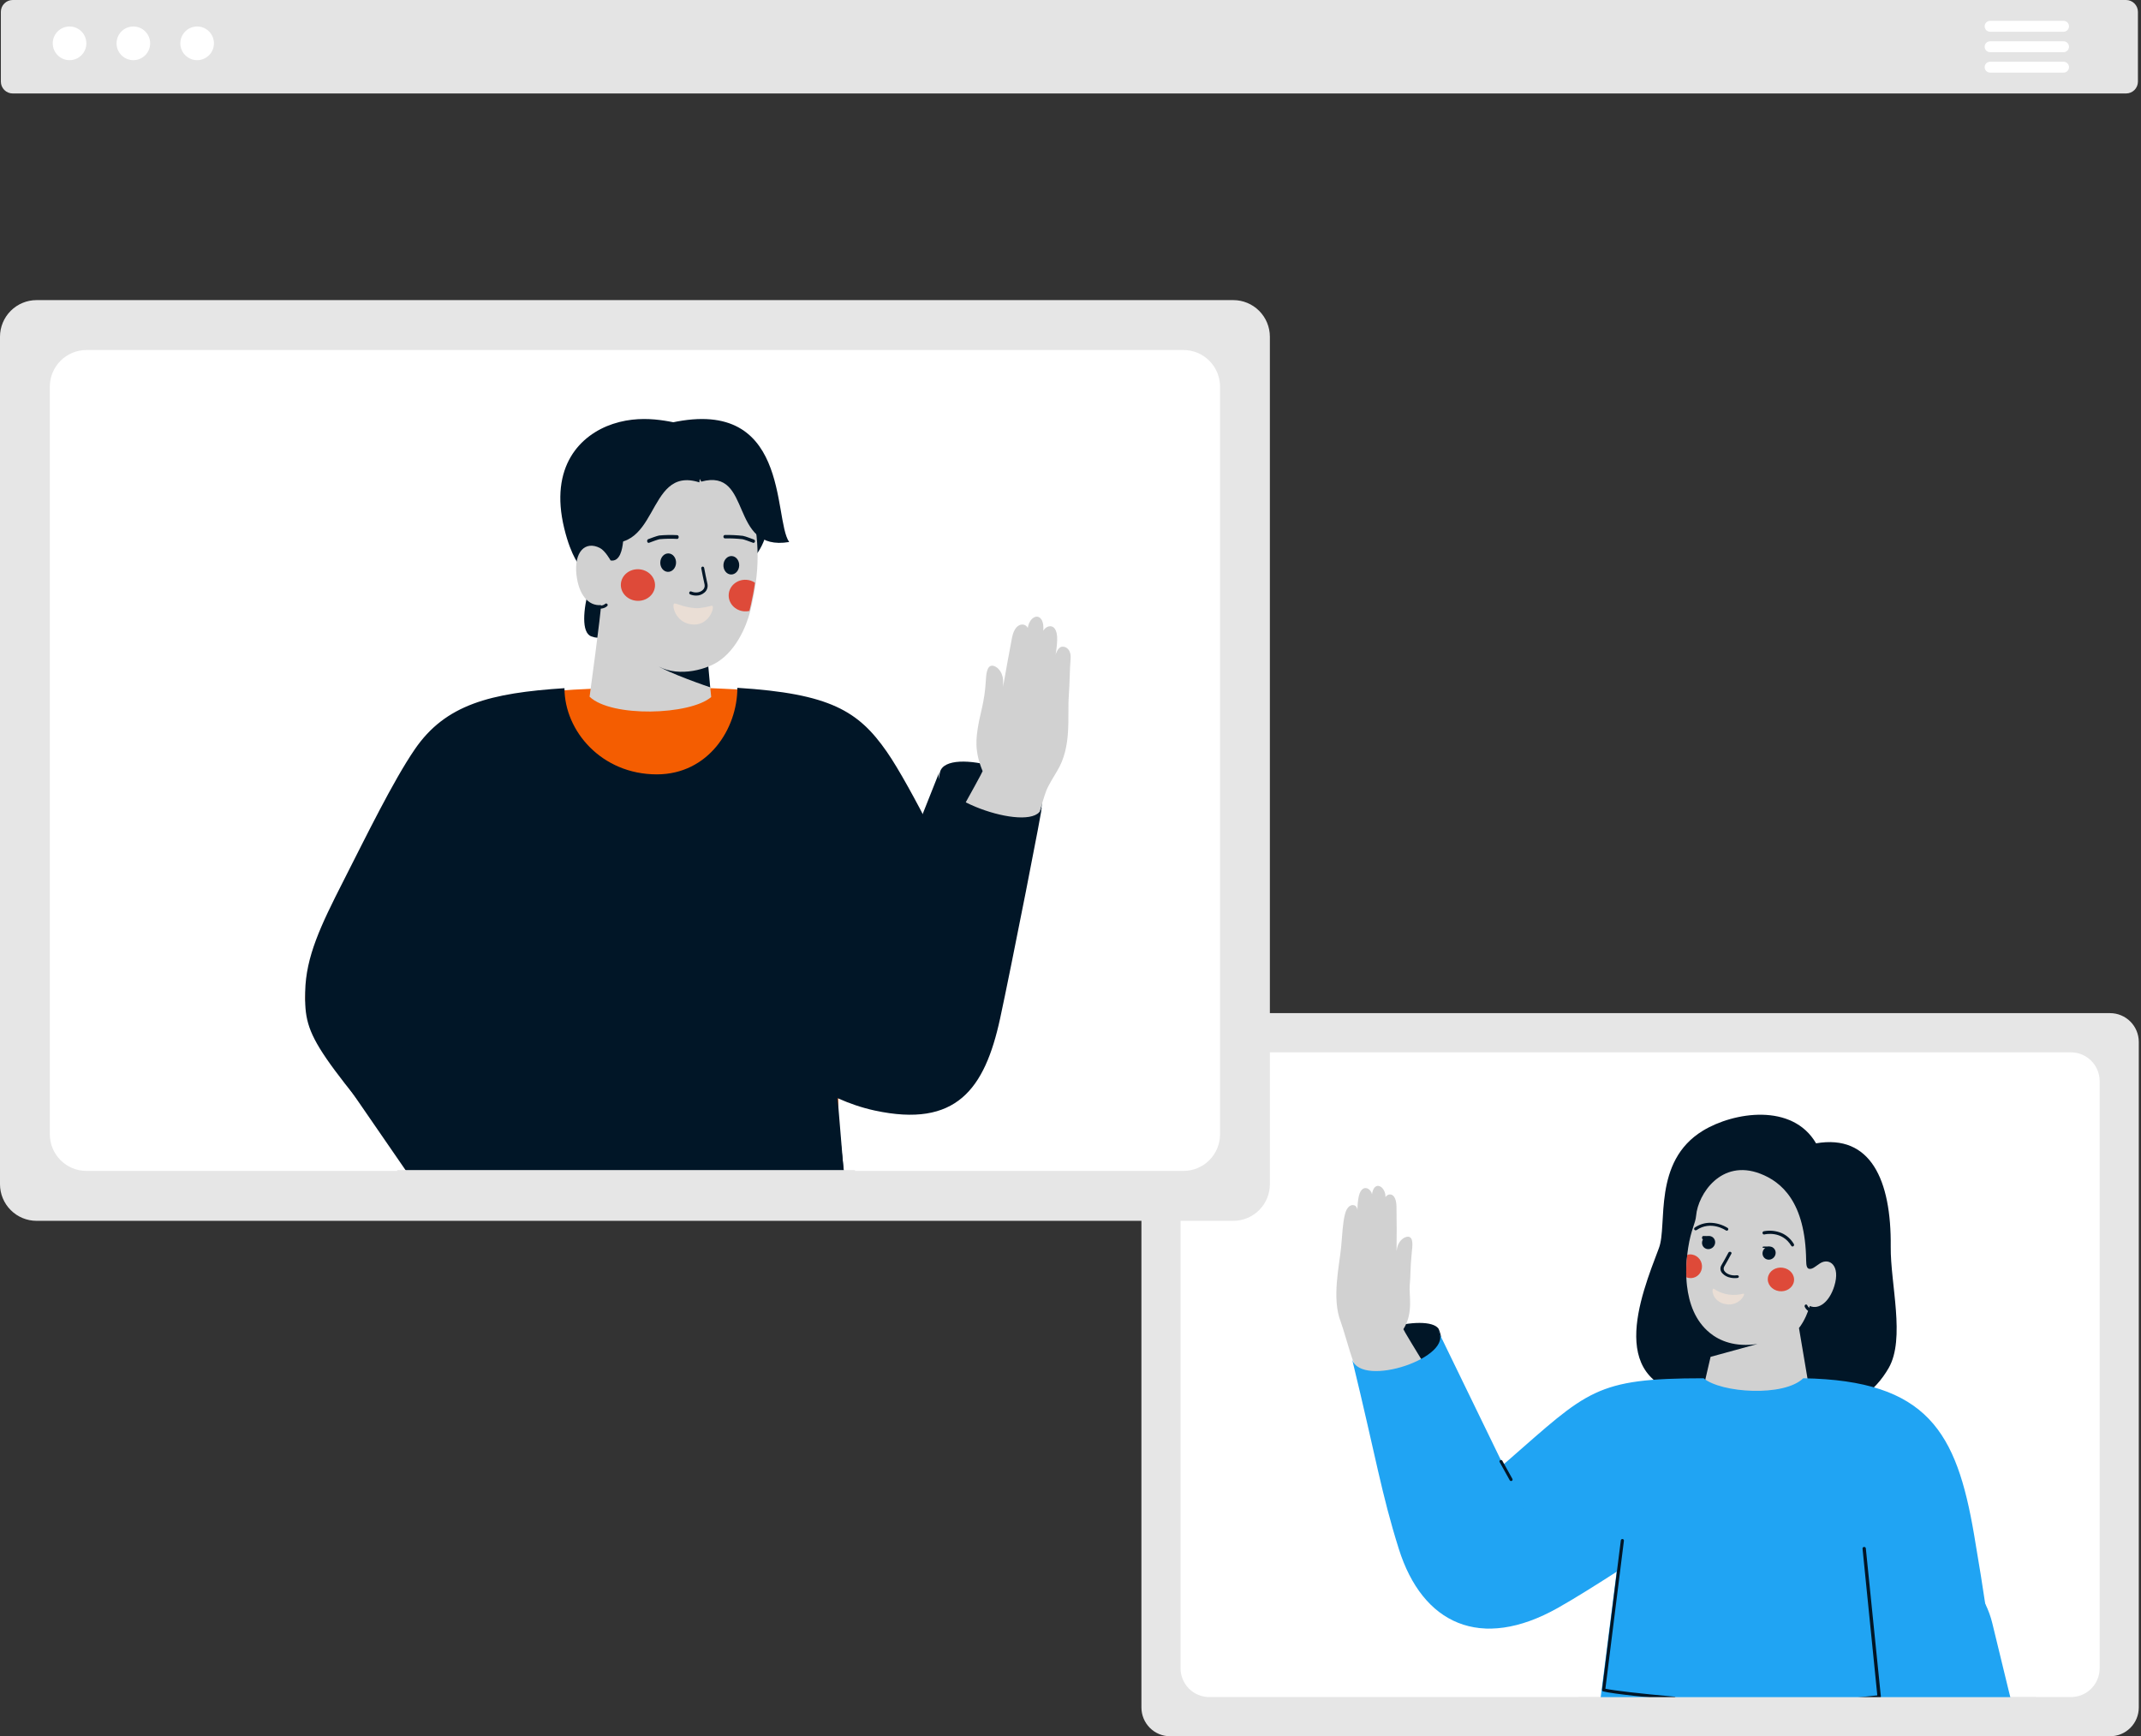 <svg width="238" height="193" viewBox="0 0 238 193" fill="none" xmlns="http://www.w3.org/2000/svg">
<rect x="0" y="0" width="238" height="193" fill="#333333" stroke="none"/>
<g clip-path="url(#clip0_2059_4668)">
<path d="M236.342 10.39H1.412C1.063 10.39 0.728 10.251 0.482 10.004C0.235 9.757 0.096 9.422 0.096 9.072V1.318C0.096 0.969 0.235 0.634 0.482 0.387C0.728 0.139 1.063 0 1.412 0H236.342C236.691 0 237.026 0.139 237.273 0.387C237.519 0.634 237.658 0.969 237.658 1.318V9.072C237.658 9.422 237.519 9.757 237.273 10.004C237.026 10.251 236.691 10.39 236.342 10.39Z" fill="#E4E4E4"/>
<path d="M7.732 6.688C8.763 6.688 9.6 5.85 9.6 4.817C9.6 3.783 8.763 2.945 7.732 2.945C6.7 2.945 5.863 3.783 5.863 4.817C5.863 5.85 6.7 6.688 7.732 6.688Z" fill="white"/>
<path d="M14.823 6.688C15.855 6.688 16.692 5.85 16.692 4.817C16.692 3.783 15.855 2.945 14.823 2.945C13.791 2.945 12.955 3.783 12.955 4.817C12.955 5.85 13.791 6.688 14.823 6.688Z" fill="white"/>
<path d="M21.915 6.688C22.947 6.688 23.783 5.85 23.783 4.817C23.783 3.783 22.947 2.945 21.915 2.945C20.883 2.945 20.047 3.783 20.047 4.817C20.047 5.85 20.883 6.688 21.915 6.688Z" fill="white"/>
<path d="M234.564 193H130.075C129.229 192.999 128.418 192.662 127.82 192.063C127.222 191.464 126.886 190.651 126.885 189.804V115.814C126.886 114.967 127.222 114.154 127.82 113.555C128.418 112.956 129.229 112.619 130.075 112.618H234.564C235.409 112.619 236.22 112.956 236.818 113.555C237.417 114.154 237.753 114.967 237.754 115.814V189.804C237.753 190.651 237.417 191.464 236.818 192.063C236.22 192.662 235.409 192.999 234.564 193Z" fill="#E6E6E6"/>
<path d="M230.213 116.976H134.426C133.58 116.977 132.769 117.314 132.17 117.913C131.572 118.513 131.235 119.325 131.234 120.173V185.446C131.235 186.293 131.572 187.106 132.17 187.705C132.769 188.305 133.58 188.642 134.426 188.643H230.213C231.059 188.642 231.87 188.304 232.468 187.705C233.066 187.106 233.402 186.293 233.403 185.446V120.173C233.402 119.325 233.066 118.513 232.468 117.913C231.87 117.314 231.059 116.977 230.213 116.976Z" fill="white"/>
<path d="M137.101 135.705H4.062C2.985 135.704 1.953 135.275 1.191 134.512C0.43 133.749 0.001 132.715 0 131.636V37.429C0.001 36.35 0.43 35.316 1.191 34.553C1.953 33.79 2.985 33.361 4.062 33.36H137.101C138.178 33.361 139.21 33.79 139.972 34.553C140.733 35.316 141.162 36.35 141.163 37.429V131.636C141.162 132.715 140.733 133.749 139.972 134.512C139.21 135.275 138.178 135.704 137.101 135.705Z" fill="#E6E6E6"/>
<path d="M131.563 38.908H9.603C8.526 38.909 7.493 39.338 6.731 40.102C5.969 40.865 5.54 41.899 5.539 42.979V126.086C5.54 127.166 5.969 128.2 6.731 128.963C7.493 129.727 8.526 130.156 9.603 130.157H131.563C132.64 130.156 133.672 129.726 134.434 128.963C135.195 128.2 135.623 127.165 135.624 126.086V42.979C135.623 41.9 135.195 40.865 134.434 40.102C133.672 39.339 132.64 38.909 131.563 38.908Z" fill="white"/>
<path d="M229.394 3.529H221.228C221.148 3.529 221.069 3.514 220.996 3.483C220.922 3.453 220.855 3.408 220.799 3.352C220.743 3.296 220.698 3.229 220.667 3.155C220.637 3.082 220.621 3.003 220.621 2.923C220.621 2.843 220.637 2.764 220.667 2.691C220.698 2.617 220.743 2.55 220.799 2.494C220.855 2.437 220.922 2.393 220.996 2.362C221.069 2.332 221.148 2.317 221.228 2.317H229.394C229.554 2.317 229.707 2.381 229.82 2.495C229.933 2.609 229.997 2.762 229.997 2.923C229.997 3.083 229.933 3.237 229.82 3.351C229.707 3.464 229.554 3.528 229.394 3.529Z" fill="white"/>
<path d="M229.394 5.801H221.228C221.148 5.801 221.069 5.786 220.996 5.756C220.922 5.725 220.855 5.681 220.799 5.624C220.743 5.568 220.698 5.501 220.667 5.428C220.637 5.354 220.621 5.275 220.621 5.195C220.621 5.116 220.637 5.037 220.667 4.963C220.698 4.889 220.743 4.822 220.799 4.766C220.855 4.71 220.922 4.665 220.996 4.635C221.069 4.605 221.148 4.589 221.228 4.589H229.394C229.554 4.59 229.707 4.654 229.82 4.768C229.933 4.881 229.997 5.035 229.997 5.195C229.997 5.356 229.933 5.51 229.82 5.623C229.707 5.737 229.554 5.801 229.394 5.801Z" fill="white"/>
<path d="M229.394 8.073H221.228C221.148 8.073 221.069 8.058 220.996 8.028C220.922 7.997 220.855 7.953 220.799 7.896C220.743 7.84 220.698 7.773 220.667 7.7C220.637 7.626 220.621 7.547 220.621 7.467C220.621 7.388 220.637 7.309 220.667 7.235C220.698 7.161 220.743 7.094 220.799 7.038C220.855 6.982 220.922 6.937 220.996 6.907C221.069 6.877 221.148 6.861 221.228 6.861H229.394C229.554 6.862 229.707 6.926 229.82 7.039C229.933 7.153 229.997 7.307 229.997 7.467C229.997 7.628 229.933 7.781 229.82 7.895C229.707 8.009 229.554 8.073 229.394 8.073Z" fill="white"/>
<path d="M44.478 92.756C44.453 92.711 44.444 92.659 44.452 92.609C44.461 92.558 44.487 92.513 44.526 92.48L48.204 89.393C48.247 89.357 48.301 89.34 48.356 89.346C48.411 89.352 48.461 89.38 48.496 89.424C48.531 89.468 48.548 89.524 48.542 89.581C48.537 89.637 48.509 89.689 48.467 89.725L44.789 92.812C44.746 92.848 44.691 92.865 44.637 92.859C44.582 92.853 44.532 92.825 44.496 92.781C44.49 92.773 44.484 92.764 44.478 92.756Z" fill="#011627"/>
<path d="M45.355 93.929C45.33 93.886 45.321 93.835 45.33 93.786C45.338 93.737 45.365 93.692 45.405 93.66L49.657 90.273C49.679 90.255 49.703 90.242 49.73 90.233C49.757 90.225 49.785 90.222 49.813 90.225C49.842 90.227 49.869 90.235 49.894 90.249C49.919 90.262 49.94 90.28 49.958 90.301C49.976 90.323 49.989 90.348 49.997 90.375C50.005 90.401 50.007 90.429 50.004 90.457C50 90.485 49.992 90.511 49.978 90.536C49.964 90.56 49.945 90.581 49.923 90.598L45.669 93.985C45.648 94.003 45.623 94.016 45.596 94.023C45.57 94.031 45.542 94.034 45.514 94.031C45.486 94.028 45.46 94.019 45.435 94.006C45.411 93.993 45.39 93.975 45.372 93.954C45.366 93.946 45.36 93.938 45.355 93.929Z" fill="#011627"/>
<path d="M45.647 95.688C45.624 95.647 45.614 95.598 45.621 95.55C45.629 95.502 45.652 95.459 45.687 95.427L49.086 92.328C49.105 92.309 49.128 92.295 49.154 92.286C49.179 92.277 49.205 92.273 49.231 92.275C49.258 92.276 49.284 92.283 49.308 92.295C49.332 92.307 49.353 92.324 49.371 92.345C49.388 92.365 49.401 92.389 49.41 92.415C49.418 92.441 49.422 92.469 49.42 92.496C49.418 92.523 49.411 92.55 49.399 92.575C49.388 92.599 49.371 92.621 49.351 92.639L45.952 95.738C45.932 95.756 45.909 95.77 45.885 95.778C45.86 95.787 45.834 95.791 45.807 95.789C45.781 95.787 45.755 95.781 45.732 95.768C45.708 95.757 45.687 95.74 45.669 95.719C45.661 95.71 45.654 95.699 45.647 95.688Z" fill="#011627"/>
<path d="M33.97 110.293C34.433 106.104 36.223 103.023 39.048 98.264C41.242 94.569 44.965 87.363 48.162 83.792C52.769 78.646 56.437 76.65 67.634 76.524C72.799 76.399 78.547 76.487 78.566 76.478C79.117 76.494 79.648 76.517 80.162 76.546C89.766 76.894 93.255 78.951 97.566 83.766C100.762 87.337 104.485 94.542 106.68 98.239C107.657 99.885 95.625 104.499 92.932 109.028C93.267 117.448 93.18 126.489 93.18 126.489C76.953 130.105 61.899 127.492 55.848 126.395C55.158 128.024 61.803 127.37 55.848 130.503C42.809 110.454 33.305 116.308 33.97 110.293Z" fill="#F45D01"/>
<path d="M33.925 110.222C34.006 106.332 35.637 102.912 38.153 97.969C40.685 92.995 43.699 86.808 46.111 83.289C49.532 78.298 54.509 77.034 62.749 76.496C62.749 81.263 66.885 86.077 73.009 86.077C78.758 86.077 81.968 80.984 81.968 76.456C92.289 77.102 95.424 79.043 98.559 83.532C101.308 87.467 106.396 98.09 106.41 98.124C107.159 99.891 95.034 108.101 92.35 112.648C92.684 121.097 93.917 131.087 93.917 131.087C77.741 134.716 60.101 131.824 54.068 130.723C53.381 132.358 50.651 135.336 50.59 135.336C34.796 116.29 33.813 115.681 33.925 110.222Z" fill="#011627"/>
<path d="M115.771 89.746C116.455 85.96 105.279 82.917 104.499 85.801C103.191 91.481 114.772 94.232 115.771 89.746Z" fill="#011627"/>
<path d="M103.561 96C103.561 96 109.27 85.808 109.232 85.717C108.281 83.438 108.516 81.987 108.758 80.558C108.959 79.377 109.433 78.005 109.574 75.876C109.624 75.13 109.639 73.94 110.345 73.998C110.758 74.032 111.435 74.574 111.503 75.571C111.609 77.131 111.076 78.894 111.136 78.474C111.136 78.474 111.826 74.401 112.496 70.894C112.922 68.659 114.6 69.408 114.248 70.268C114.144 69.301 114.761 68.455 115.362 68.555C115.722 68.615 116.241 69.192 115.84 70.905C115.56 69.661 117.615 68.64 117.518 71.18C117.49 71.846 117.405 72.508 117.265 73.159C117.307 72.659 117.618 71.994 117.986 71.9C118.428 71.789 119.097 72.153 119.011 73.225C118.895 74.657 118.932 75.642 118.811 77.337C118.639 79.733 119.17 82.979 117.517 85.695C117.144 86.306 116.525 87.332 116.31 87.889C115.501 89.984 113.178 99.382 113.178 99.382C112.303 104.689 102.82 99.469 103.561 96Z" fill="#D1D1D1"/>
<path d="M87.143 118.334C87.143 118.334 91.457 122.199 97.244 123.446C106.286 125.393 109.463 121.093 111.173 113.222C112.322 107.937 116.105 88.783 115.781 89.805C115.097 92.76 103.488 88.907 104.415 85.83L96.405 105.993C96.401 105.983 87.143 118.334 87.143 118.334Z" fill="#011627"/>
<path d="M98.746 99.598C98.785 99.598 98.824 99.586 98.857 99.564C98.889 99.543 98.915 99.512 98.929 99.477L102.342 91.055C102.356 91.009 102.352 90.96 102.331 90.917C102.309 90.874 102.271 90.84 102.224 90.823C102.178 90.805 102.127 90.805 102.081 90.823C102.035 90.84 101.997 90.874 101.975 90.917L98.562 99.338C98.55 99.367 98.547 99.398 98.55 99.429C98.554 99.46 98.565 99.489 98.583 99.514C98.601 99.54 98.625 99.561 98.654 99.575C98.682 99.59 98.713 99.598 98.745 99.598H98.746Z" fill="#011627"/>
<path d="M89.341 131.743C91.569 131.394 93.027 131.121 93.495 131.032L90.891 99.513C90.888 99.489 90.889 99.464 90.896 99.441C90.902 99.417 90.912 99.396 90.926 99.376C90.941 99.357 90.958 99.341 90.978 99.329C90.999 99.317 91.021 99.309 91.044 99.306C91.067 99.303 91.09 99.305 91.112 99.311C91.135 99.318 91.156 99.329 91.174 99.344C91.192 99.359 91.208 99.377 91.219 99.398C91.23 99.419 91.238 99.443 91.241 99.466L93.867 131.158C93.873 131.205 93.861 131.252 93.835 131.291C93.808 131.329 93.769 131.355 93.725 131.363C93.698 131.369 92.109 131.684 89.365 132.113C89.135 132.133 89.135 131.755 89.341 131.743Z" fill="#011627"/>
<path d="M52.272 112.78L58.632 130.21C58.632 131.587 51.614 130.21 45.18 130.21L38.016 119.811L52.272 112.78Z" fill="#011627"/>
<path d="M56.146 104.871L52.93 112.372L55.001 118.053L56.146 104.871Z" fill="#011627"/>
<path d="M78.954 76.456L78.63 72.86L72.274 72.355L72.228 74.883L78.954 76.456Z" fill="#011627"/>
<path d="M68.134 47.121C72.026 45.83 75.457 47.257 76.125 47.112C81.509 45.942 83.921 49.437 84.728 51.185C86.858 55.798 85.18 62.751 82.052 62.815C80.158 63.171 78.21 63.108 76.342 62.63C74.474 62.152 72.731 61.27 71.233 60.044C69.49 63.526 66.91 68.989 66.91 68.989C66.91 68.989 67.903 71.524 65.733 70.739C64.605 70.331 64.837 67.738 65.47 65.411L64.528 62.986C64.528 62.986 63.51 61.976 62.721 58.729C61.045 51.831 64.516 48.322 68.134 47.121Z" fill="#011627"/>
<path d="M64.083 63.907C64.329 66.073 65.38 67.383 66.807 67.26C66.846 67.865 65.54 77.445 65.54 77.445C67.959 79.765 76.699 79.503 79.059 77.481L78.951 76.402C78.951 76.402 74.206 74.808 72.788 73.822C75.002 75.362 78.281 74.535 79.789 73.569C81.754 72.31 82.907 69.846 83.392 67.95C83.459 67.689 83.516 67.442 83.567 67.215C83.741 66.437 83.898 65.629 84.013 64.776C84.286 62.82 84.287 60.835 84.016 58.879C83.601 55.812 81.751 54.348 80.859 53.814C80.31 53.486 76.512 49.951 76.169 50.429C75.1 51.923 74.107 49.841 72.203 54.063C71.002 56.729 69.551 57.611 69.256 60.285C69.178 60.986 68.944 62.477 67.877 62.301C67.877 62.301 67.276 61.211 66.681 60.91C65.06 60.09 63.791 61.333 64.083 63.907Z" fill="#D1D1D1"/>
<path d="M77.394 66.204C77.736 66.209 78.068 66.083 78.331 65.848C78.46 65.737 78.558 65.589 78.612 65.421C78.668 65.253 78.677 65.072 78.64 64.899C78.495 64.251 78.374 63.646 78.278 63.133C78.275 63.109 78.267 63.086 78.255 63.065C78.243 63.044 78.227 63.026 78.208 63.012C78.189 62.998 78.168 62.989 78.145 62.984C78.122 62.98 78.099 62.981 78.077 62.987C78.055 62.992 78.034 63.004 78.016 63.019C77.997 63.034 77.983 63.053 77.972 63.075C77.961 63.097 77.955 63.12 77.953 63.145C77.952 63.17 77.955 63.194 77.963 63.218C78.06 63.73 78.181 64.335 78.325 64.98C78.347 65.092 78.339 65.208 78.302 65.315C78.265 65.423 78.201 65.517 78.117 65.587C77.883 65.807 77.407 65.981 76.835 65.746C76.795 65.73 76.751 65.731 76.711 65.75C76.672 65.769 76.641 65.803 76.626 65.847C76.611 65.89 76.612 65.937 76.629 65.98C76.647 66.022 76.68 66.055 76.719 66.071C76.935 66.16 77.163 66.205 77.394 66.204Z" fill="#011627"/>
<path d="M69.017 64.912C68.953 65.88 69.75 66.719 70.798 66.785C71.846 66.852 72.747 66.121 72.812 65.152C72.876 64.184 72.079 63.345 71.031 63.279C69.983 63.212 69.082 63.944 69.017 64.912Z" fill="#DE4A39"/>
<path d="M81.006 66.082C80.942 67.05 81.721 67.889 82.744 67.956C82.933 67.969 83.123 67.954 83.307 67.911C83.373 67.654 83.43 67.409 83.481 67.185C83.654 66.415 83.812 65.617 83.926 64.774C83.642 64.582 83.313 64.47 82.972 64.45C81.949 64.383 81.069 65.114 81.006 66.082Z" fill="#DE4A39"/>
<path d="M75.152 62.58C75.128 63.146 74.716 63.587 74.232 63.566C73.748 63.545 73.375 63.07 73.4 62.504C73.424 61.938 73.836 61.496 74.319 61.517C74.803 61.538 75.176 62.014 75.152 62.58Z" fill="#011627"/>
<path d="M82.171 62.873C82.147 63.439 81.736 63.88 81.252 63.859C80.768 63.839 80.395 63.363 80.419 62.797C80.443 62.231 80.856 61.789 81.339 61.81C81.822 61.831 82.196 62.306 82.171 62.873Z" fill="#011627"/>
<path d="M74.886 67.153C74.738 67.553 75.219 69.334 77.075 69.423C78.954 69.513 79.577 67.174 79.088 67.333C78.823 67.419 77.858 67.638 77.297 67.6C75.733 67.491 74.99 66.876 74.886 67.153Z" fill="#EADED5"/>
<path d="M66.398 67.662C67.025 67.704 67.32 67.527 67.493 67.376C67.527 67.347 67.548 67.305 67.551 67.261C67.554 67.217 67.539 67.173 67.51 67.139C67.48 67.106 67.438 67.085 67.394 67.082C67.349 67.079 67.305 67.094 67.272 67.124C67.18 67.203 66.901 67.445 65.995 67.269C65.951 67.261 65.906 67.271 65.87 67.296C65.834 67.321 65.808 67.359 65.8 67.402C65.791 67.445 65.801 67.49 65.825 67.526C65.849 67.563 65.887 67.589 65.93 67.598C66.085 67.629 66.241 67.65 66.398 67.662Z" fill="#011627"/>
<path d="M73.984 47.135C74.805 48.048 77.169 52.172 77.956 53.536C83.734 51.966 80.946 61.384 87.728 60.249C85.9 57.643 87.946 43.632 73.984 47.135Z" fill="#011627"/>
<path d="M77.742 53.619C71.582 51.641 73.477 62.522 66.088 59.948C67.992 59.867 71.443 49.007 75.026 48.63C76.151 48.512 78.098 51.641 77.742 53.619Z" fill="#011627"/>
<path d="M83.764 60.345C83.803 60.344 83.841 60.328 83.87 60.298C83.9 60.269 83.919 60.229 83.925 60.184C83.931 60.14 83.923 60.095 83.903 60.057C83.882 60.019 83.851 59.99 83.814 59.976C83.715 59.938 82.829 59.602 82.59 59.564C81.923 59.488 81.251 59.456 80.58 59.469C80.537 59.469 80.495 59.49 80.464 59.526C80.434 59.562 80.417 59.61 80.418 59.66C80.418 59.711 80.436 59.758 80.468 59.793C80.499 59.828 80.541 59.847 80.585 59.847C81.239 59.835 81.894 59.866 82.546 59.939C82.704 59.964 83.329 60.189 83.71 60.335C83.728 60.342 83.746 60.345 83.764 60.345Z" fill="#011627"/>
<path d="M72.095 60.344C72.056 60.342 72.02 60.323 71.991 60.29C71.962 60.256 71.944 60.211 71.939 60.162C71.934 60.113 71.943 60.063 71.964 60.022C71.985 59.98 72.017 59.95 72.054 59.935C72.155 59.897 73.046 59.556 73.285 59.523C73.953 59.462 74.624 59.45 75.293 59.487C75.336 59.491 75.376 59.515 75.404 59.556C75.433 59.596 75.448 59.65 75.446 59.704C75.445 59.759 75.426 59.81 75.395 59.848C75.364 59.885 75.322 59.906 75.279 59.905C74.627 59.869 73.972 59.88 73.321 59.938C73.162 59.96 72.533 60.188 72.15 60.336C72.132 60.343 72.114 60.346 72.095 60.344Z" fill="#011627"/>
<rect x="44.156" y="130.063" width="50.882" height="5.566" fill="#E6E6E6"/>
<path d="M201.879 127.09C207.929 126.046 210.256 131.145 210.179 138.589C210.136 142.701 211.833 148.809 209.945 152.076C208.477 154.616 205.673 157.237 200.502 156.632L188.778 155.189C178.264 154.142 182.376 144.113 184.414 138.724C185.381 136.164 183.676 129.115 189.291 125.691C192.725 123.596 199.256 122.579 201.879 127.09Z" fill="#011627"/>
<path d="M203.904 142.968C203.36 144.713 202.209 145.611 201.183 145.171C201.021 145.72 200.624 146.803 199.98 147.621L201.648 157.503C195.458 161.557 188.854 156.433 188.854 156.433L190.154 150.824L195.372 149.393C192.867 149.773 191.143 149.038 190.08 148.171C188.424 146.821 187.754 144.858 187.53 142.915C187.498 142.645 187.477 142.374 187.463 142.104C187.452 141.873 187.447 141.642 187.446 141.412C187.443 140.974 187.463 140.541 187.496 140.121C187.519 139.832 187.548 139.551 187.583 139.276C187.607 139.081 187.634 138.891 187.662 138.705C187.985 136.63 188.467 136.037 188.548 135.113C188.753 132.773 191.313 128.779 195.687 130.469C197.996 131.36 200.7 133.569 200.778 140.122C200.786 140.714 200.866 141.002 201.129 141.044C201.308 141.073 201.535 140.987 201.78 140.804C201.934 140.693 202.108 140.57 202.314 140.435C203.345 139.767 204.623 140.657 203.904 142.968Z" fill="#D1D1D1"/>
<path d="M190.079 135.922C190.779 135.928 191.462 136.127 192.051 136.496C192.069 136.508 192.085 136.525 192.097 136.543C192.109 136.562 192.117 136.583 192.121 136.605C192.125 136.626 192.125 136.649 192.12 136.67C192.115 136.692 192.105 136.712 192.092 136.73C192.079 136.748 192.062 136.763 192.043 136.775C192.024 136.787 192.002 136.795 191.98 136.798C191.958 136.802 191.935 136.801 191.913 136.796C191.891 136.791 191.87 136.782 191.851 136.77C191.784 136.723 190.186 135.65 188.594 136.732C188.556 136.757 188.51 136.767 188.465 136.759C188.42 136.751 188.379 136.726 188.353 136.69C188.327 136.653 188.317 136.608 188.325 136.564C188.333 136.52 188.359 136.481 188.396 136.456C188.887 136.114 189.475 135.928 190.079 135.922Z" fill="#011627"/>
<path d="M198.078 137.077C197.436 136.805 196.736 136.732 196.057 136.866C196.036 136.872 196.015 136.882 195.997 136.896C195.979 136.909 195.963 136.927 195.951 136.947C195.928 136.988 195.92 137.038 195.93 137.084C195.94 137.131 195.968 137.172 196.006 137.197C196.044 137.223 196.091 137.231 196.135 137.22C196.214 137.201 198.085 136.763 199.124 138.479C199.149 138.518 199.187 138.545 199.231 138.555C199.274 138.564 199.32 138.555 199.357 138.529C199.394 138.504 199.421 138.463 199.43 138.417C199.441 138.371 199.433 138.322 199.41 138.282C199.093 137.744 198.627 137.324 198.078 137.077Z" fill="#011627"/>
<path d="M190.651 138.218C190.578 138.619 190.197 138.899 189.8 138.845C189.403 138.79 189.14 138.421 189.213 138.02C189.286 137.619 189.667 137.339 190.064 137.394C190.461 137.448 190.724 137.818 190.651 138.218Z" fill="#011627"/>
<path d="M197.376 139.39C197.303 139.791 196.921 140.071 196.525 140.016C196.128 139.962 195.865 139.592 195.938 139.192C196.011 138.791 196.392 138.511 196.789 138.565C197.186 138.62 197.449 138.99 197.376 139.39Z" fill="#011627"/>
<path d="M192.385 142.029C192.016 141.963 191.688 141.787 191.46 141.534C191.346 141.413 191.275 141.267 191.254 141.114C191.234 140.96 191.265 140.805 191.343 140.666C191.646 140.147 191.914 139.659 192.135 139.245C192.143 139.224 192.157 139.206 192.175 139.191C192.192 139.175 192.214 139.163 192.237 139.155C192.261 139.147 192.287 139.144 192.312 139.145C192.337 139.146 192.362 139.151 192.385 139.161C192.407 139.171 192.427 139.184 192.443 139.201C192.46 139.218 192.471 139.237 192.478 139.258C192.484 139.279 192.485 139.3 192.481 139.322C192.477 139.343 192.467 139.363 192.453 139.381C192.233 139.796 191.965 140.283 191.663 140.8C191.614 140.89 191.597 140.99 191.611 141.089C191.626 141.187 191.674 141.28 191.748 141.357C191.949 141.592 192.421 141.838 193.088 141.757C193.111 141.754 193.135 141.755 193.159 141.759C193.182 141.764 193.203 141.773 193.222 141.785C193.241 141.796 193.258 141.811 193.27 141.829C193.282 141.846 193.29 141.865 193.293 141.885C193.297 141.905 193.295 141.925 193.289 141.944C193.283 141.964 193.272 141.982 193.258 141.998C193.244 142.014 193.226 142.027 193.205 142.037C193.185 142.047 193.162 142.054 193.138 142.056C192.887 142.087 192.632 142.078 192.385 142.029Z" fill="#011627"/>
<path d="M199.419 142.44C199.298 143.157 198.552 143.641 197.754 143.519C196.956 143.397 196.407 142.717 196.528 141.999C196.65 141.282 197.396 140.798 198.193 140.92C198.991 141.042 199.541 141.722 199.419 142.44Z" fill="#DE4A39"/>
<path d="M187.559 139.483C187.53 139.725 187.506 139.974 187.487 140.228C187.46 140.599 187.443 140.981 187.445 141.368C187.446 141.571 187.451 141.775 187.46 141.979C187.545 142.014 187.633 142.039 187.722 142.054C188.424 142.176 189.079 141.692 189.185 140.975C189.291 140.258 188.81 139.577 188.108 139.455C187.925 139.423 187.738 139.432 187.559 139.483Z" fill="#DE4A39"/>
<path d="M193.825 143.8C194.088 143.788 193.371 145.206 191.889 144.978C190.263 144.728 190.192 143.064 190.536 143.261C191.595 144.012 192.825 144.05 193.825 143.8Z" fill="#EADED5"/>
<path d="M196.938 138.851C196.964 138.852 196.991 138.85 197.015 138.843C197.038 138.837 197.059 138.827 197.073 138.816C197.087 138.804 197.095 138.79 197.095 138.776C197.096 138.762 197.09 138.748 197.077 138.736C197.053 138.715 196.831 138.532 196.063 138.562C196.024 138.563 195.988 138.573 195.962 138.589C195.936 138.604 195.923 138.625 195.926 138.645C195.929 138.666 195.948 138.685 195.977 138.699C196.007 138.712 196.046 138.719 196.085 138.717C196.663 138.695 196.82 138.814 196.822 138.816C196.834 138.826 196.851 138.835 196.872 138.841C196.892 138.847 196.915 138.851 196.938 138.851Z" fill="#011627"/>
<path d="M190.224 138.265C190.252 138.268 190.278 138.259 190.302 138.239C190.326 138.22 190.344 138.191 190.357 138.156C190.369 138.122 190.373 138.082 190.37 138.044C190.366 138.006 190.355 137.969 190.337 137.94C190.328 137.924 190.32 137.907 190.312 137.89C190.219 137.695 190.046 137.335 189.331 137.393C189.294 137.396 189.26 137.419 189.236 137.458C189.212 137.497 189.199 137.548 189.201 137.6C189.203 137.652 189.22 137.701 189.247 137.735C189.274 137.77 189.31 137.788 189.346 137.785C189.907 137.74 190.018 137.972 190.085 138.111C190.099 138.141 190.114 138.171 190.13 138.198C190.142 138.218 190.157 138.234 190.173 138.245C190.189 138.257 190.206 138.263 190.224 138.265Z" fill="#011627"/>
<path d="M201.502 145.878C201.323 145.875 201.147 145.818 200.992 145.712C200.839 145.606 200.712 145.454 200.625 145.273C200.605 145.232 200.6 145.182 200.611 145.136C200.622 145.09 200.649 145.051 200.685 145.027C200.721 145.003 200.764 144.997 200.804 145.009C200.845 145.021 200.879 145.051 200.9 145.093C201.082 145.458 201.369 145.575 201.889 145.497C201.909 145.494 201.93 145.496 201.95 145.502C201.971 145.508 201.989 145.519 202.006 145.533C202.022 145.548 202.036 145.566 202.047 145.587C202.057 145.607 202.064 145.63 202.066 145.654C202.069 145.678 202.067 145.702 202.062 145.725C202.057 145.748 202.048 145.769 202.035 145.788C202.022 145.807 202.006 145.823 201.988 145.835C201.97 145.847 201.95 145.855 201.93 145.858C201.788 145.88 201.645 145.887 201.502 145.878Z" fill="#011627"/>
<path d="M222.22 190.211C222.22 190.211 221.649 183.462 219.438 170.545C217.502 159.227 214.298 153.438 200.456 153.205C198.306 155.3 191.318 154.834 189.376 153.205C177.288 153.205 176.529 154.602 167.579 162.399C164.713 164.895 156.156 172.174 156.156 172.174C156.156 172.174 160.224 183.596 168.15 180.436C170.778 179.389 179.916 173.105 179.916 173.105L177.859 189.281C187.683 190.677 201.847 190.794 208.13 189.746L206.987 174.967C211.328 182.88 222.848 194.058 222.22 190.211Z" fill="#20A4F3"/>
<path d="M150.679 151.102C149.666 148.045 158.671 145.935 159.912 147.692C162.17 152.886 152.431 155.211 150.679 151.102Z" fill="#011627"/>
<path d="M161.71 157.142C161.71 157.142 155.96 147.827 156.005 147.753C157.159 145.903 156.603 143.903 156.711 142.854C156.82 141.8 156.747 141.101 156.937 139.223C157.003 138.564 157.164 137.523 156.547 137.471C156.185 137.441 155.522 137.815 155.317 138.676C154.998 140.021 155.199 141.637 155.209 141.262C155.209 141.262 155.301 137.27 155.237 134.111C155.196 132.099 153.76 132.739 153.937 133.54C154.427 131.977 152.485 130.711 152.471 133.33C152.895 132.285 151.271 131.095 150.983 133.326C150.91 133.811 150.886 134.301 150.912 134.791C150.949 134.348 150.76 134.061 150.58 133.994C150.206 133.854 149.729 134.076 149.502 135C149.249 136.037 149.228 137.119 149.085 138.616C148.882 140.731 148.018 144.34 149.048 146.95C149.279 147.539 150.109 150.467 150.301 150.959C151.328 153.592 152.469 156.798 152.469 156.798C156.348 160.806 161.841 160.278 161.71 157.142Z" fill="#D1D1D1"/>
<path d="M183.058 172.523C183.058 172.523 176.858 176.66 173.183 178.729C164.587 183.567 158.118 180.505 155.498 172.178C153.546 165.973 152.972 162.066 150.307 151.109C151.364 154.367 161.814 150.805 159.862 147.932L169.967 168.731C169.969 168.721 183.058 172.523 183.058 172.523Z" fill="#20A4F3"/>
<path d="M167.977 164.63C167.946 164.63 167.916 164.622 167.89 164.607C167.864 164.592 167.842 164.57 167.828 164.545L166.703 162.52C166.693 162.502 166.687 162.481 166.684 162.461C166.682 162.44 166.685 162.419 166.691 162.399C166.698 162.378 166.709 162.36 166.723 162.344C166.737 162.327 166.754 162.315 166.774 162.304C166.794 162.295 166.815 162.289 166.837 162.287C166.859 162.285 166.881 162.287 166.903 162.293C166.924 162.3 166.943 162.309 166.96 162.323C166.977 162.336 166.991 162.353 167.002 162.371L168.127 164.396C168.14 164.42 168.147 164.447 168.146 164.475C168.145 164.502 168.136 164.529 168.121 164.552C168.107 164.576 168.085 164.595 168.06 164.609C168.035 164.623 168.006 164.63 167.977 164.63Z" fill="#011627"/>
<path d="M208.433 171.262C203.697 172.444 206.973 186.705 206.973 186.705L219.022 209.449C219.418 207.138 226.841 205.282 228.094 207.2C228.057 207.144 223.131 187.422 221.477 180.46C220.056 174.474 213.087 170.1 208.433 171.262Z" fill="#20A4F3"/>
<path d="M186.101 188.943C186.095 188.943 186.09 188.943 186.085 188.942C183.656 188.722 179.404 188.31 178.22 188.016C178.177 188.005 178.141 187.979 178.116 187.943C178.092 187.907 178.083 187.862 178.09 187.819L180.176 171.219C180.18 171.197 180.188 171.175 180.2 171.156C180.212 171.137 180.228 171.12 180.246 171.107C180.265 171.093 180.286 171.084 180.308 171.078C180.33 171.073 180.353 171.073 180.376 171.076C180.398 171.08 180.42 171.088 180.44 171.1C180.459 171.112 180.476 171.128 180.489 171.147C180.502 171.165 180.512 171.186 180.517 171.208C180.522 171.23 180.523 171.253 180.519 171.275L178.46 187.716C179.466 187.928 182.224 188.246 186.116 188.598C186.161 188.601 186.203 188.622 186.232 188.656C186.262 188.689 186.278 188.733 186.276 188.778C186.274 188.823 186.254 188.865 186.222 188.895C186.189 188.926 186.146 188.943 186.101 188.943Z" fill="#011627"/>
<path d="M204.591 189.236C204.543 189.236 204.499 189.22 204.464 189.189C204.43 189.159 204.409 189.118 204.407 189.074C204.404 189.03 204.419 188.987 204.45 188.953C204.48 188.92 204.523 188.899 204.57 188.894L208.687 188.455L207.045 172.152C207.041 172.13 207.043 172.107 207.048 172.085C207.054 172.063 207.064 172.042 207.078 172.024C207.092 172.006 207.11 171.99 207.131 171.979C207.152 171.967 207.175 171.959 207.199 171.955C207.223 171.952 207.247 171.953 207.271 171.958C207.294 171.963 207.317 171.973 207.336 171.986C207.356 171.999 207.372 172.016 207.385 172.035C207.398 172.054 207.406 172.076 207.41 172.098L209.083 188.579C209.087 188.602 209.086 188.625 209.08 188.648C209.073 188.67 209.063 188.691 209.048 188.71C209.033 188.728 209.013 188.744 208.992 188.755C208.97 188.767 208.946 188.774 208.921 188.777L204.612 189.235C204.605 189.236 204.598 189.236 204.591 189.236Z" fill="#011627"/>
<rect x="175.457" y="188.65" width="50.882" height="5.566" fill="#E6E6E6"/>
</g>
<defs>
<clipPath id="clip0_2059_4668">
<rect width="237.754" height="193" fill="white"/>
</clipPath>
</defs>
</svg>
